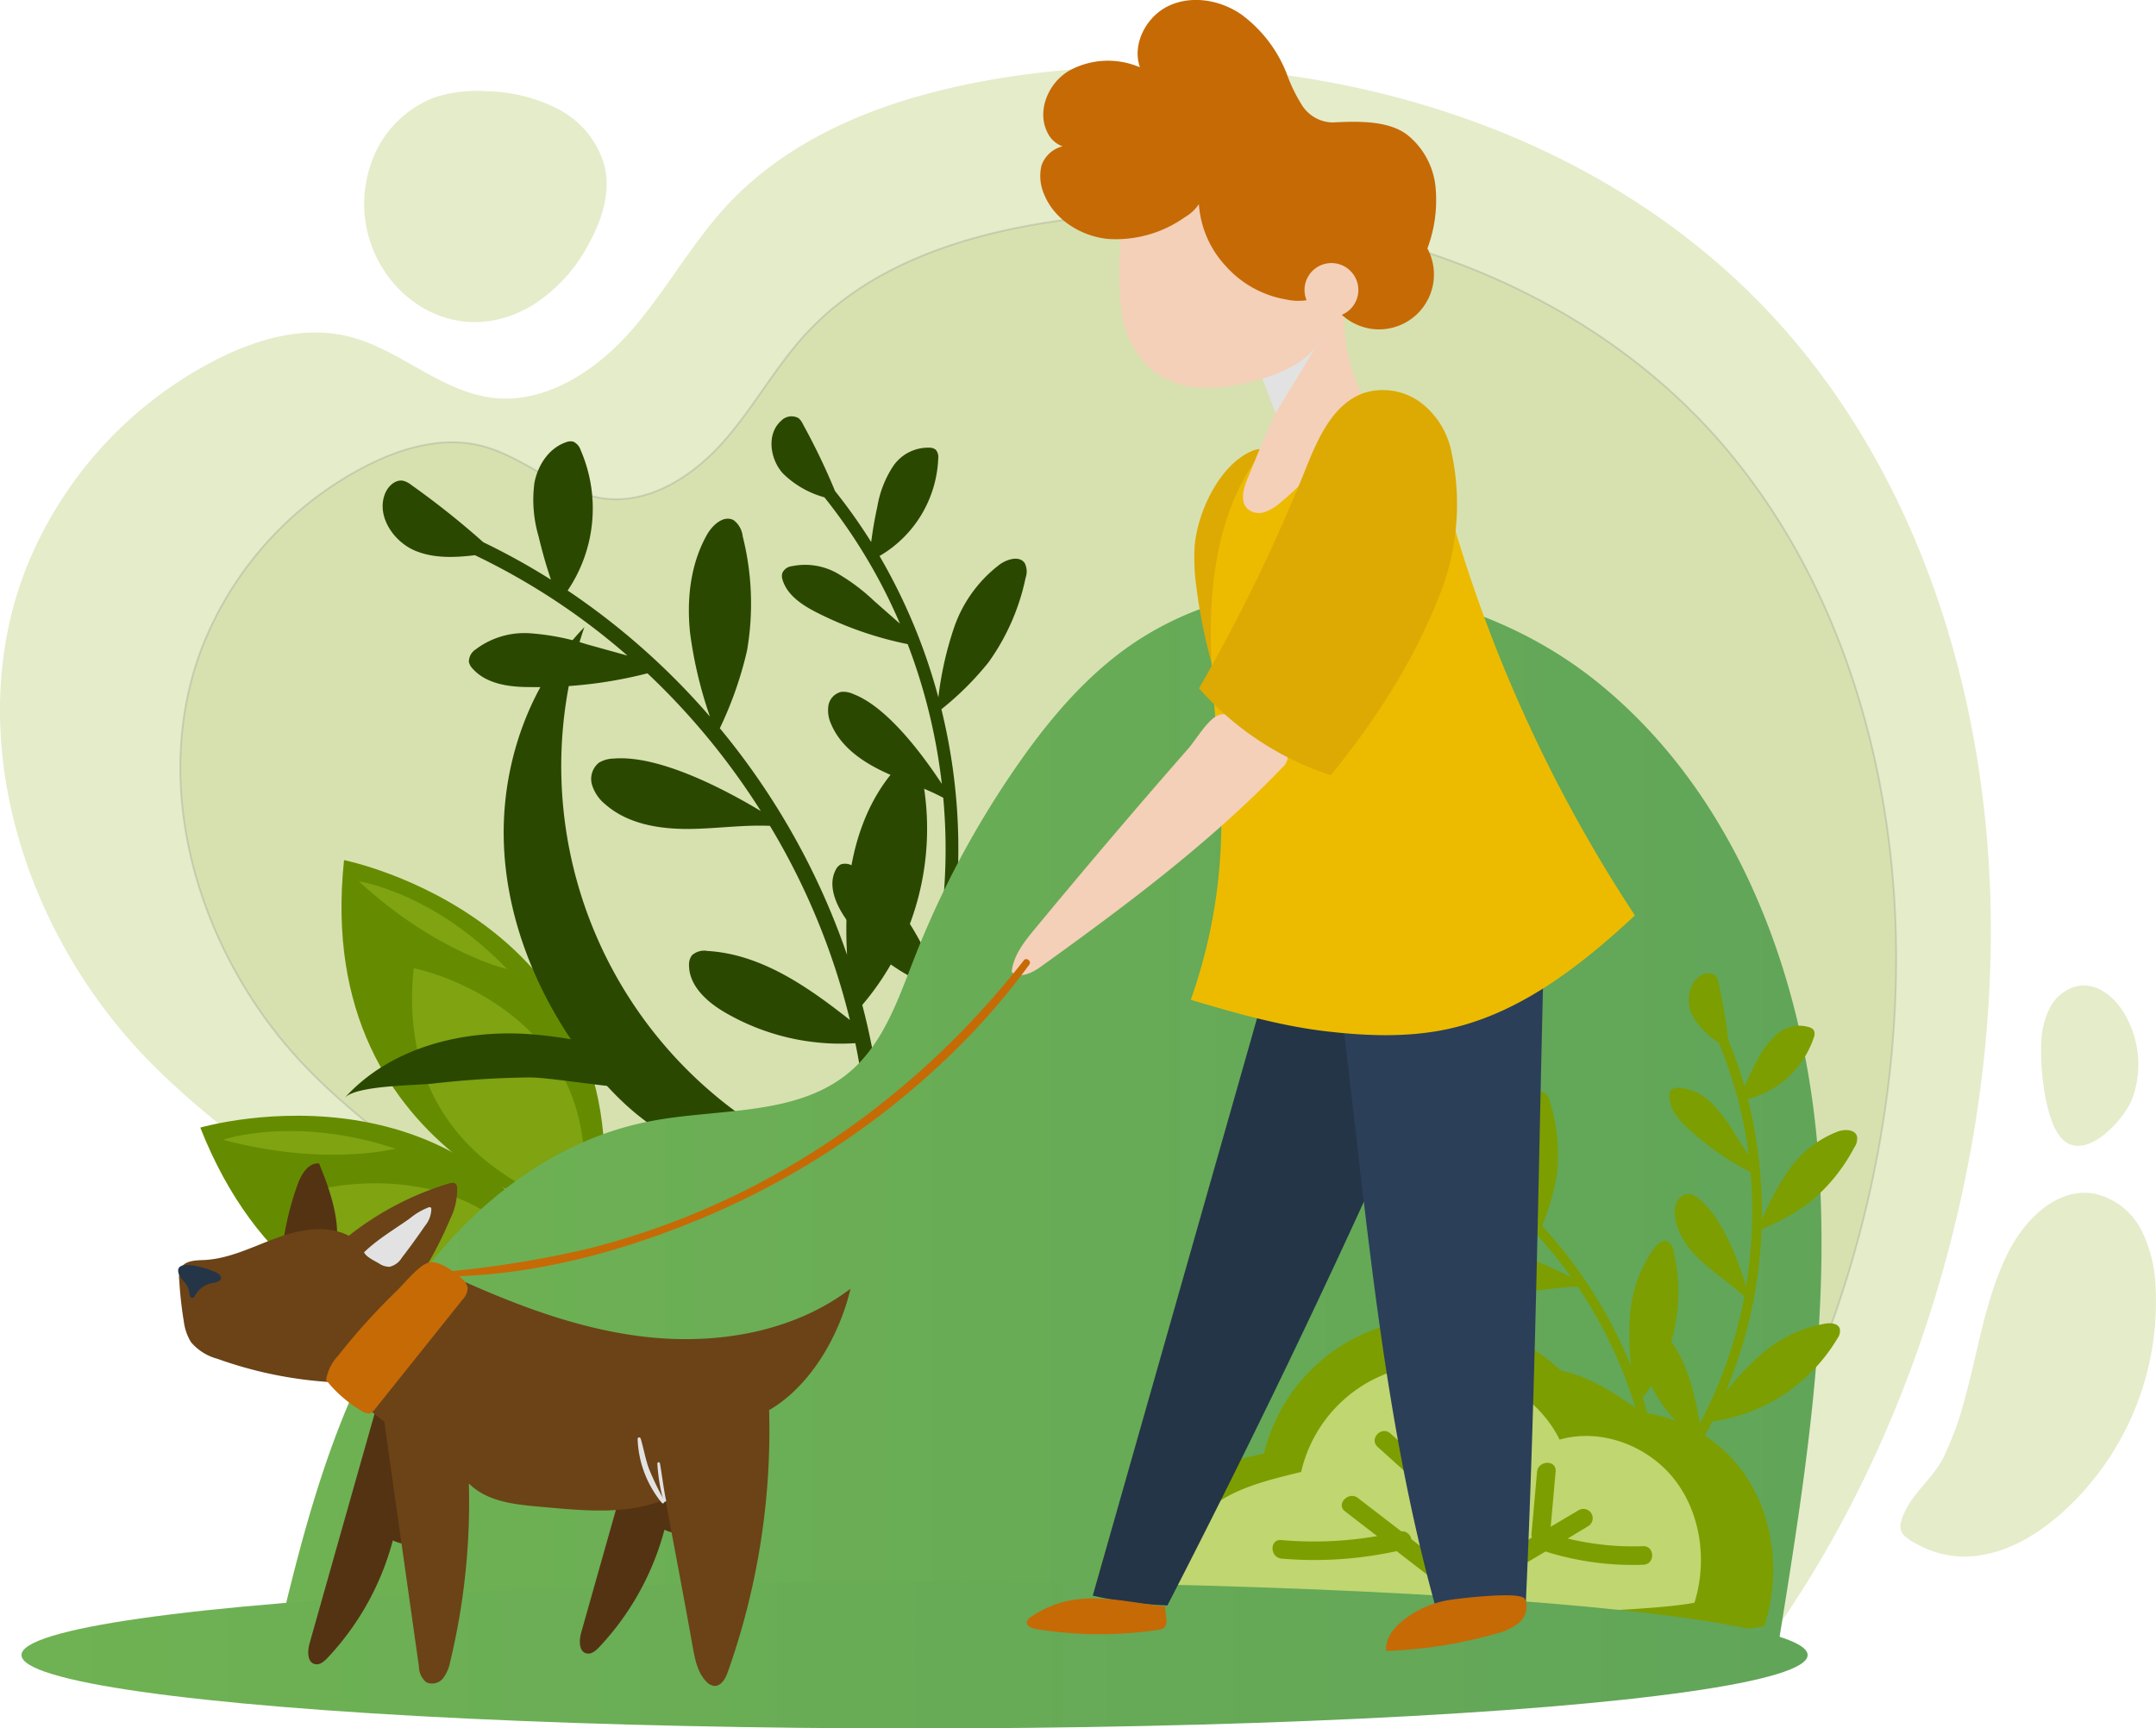 <svg xmlns="http://www.w3.org/2000/svg" xmlns:xlink="http://www.w3.org/1999/xlink" width="348.55" height="279.46" viewBox="0 0 348.55 279.46"><defs><style>      .cls-1 {        isolation: isolate;      }      .cls-2 {        opacity: 0.7;      }      .cls-3, .cls-4 {        fill: #7fa000;      }      .cls-3 {        opacity: 0.3;      }      .cls-18, .cls-21, .cls-3 {        mix-blend-mode: multiply;      }      .cls-4 {        stroke: #242626;        stroke-miterlimit: 10;        stroke-width: 0.3px;        opacity: 0.2;      }      .cls-5 {        fill: #658c00;      }      .cls-6 {        fill: #7fa311;      }      .cls-7 {        fill: #2b4800;      }      .cls-8 {        fill: url(#linear-gradient);      }      .cls-9 {        fill: #7d9e00;      }      .cls-10 {        fill: #c0d670;      }      .cls-11 {        fill: url(#linear-gradient-2);      }      .cls-12 {        fill: #dda903;      }      .cls-13 {        fill: #243547;      }      .cls-14 {        fill: #c66a06;      }      .cls-15 {        fill: #2b3f59;      }      .cls-16 {        fill: #ecbb00;      }      .cls-17 {        fill: #f4d0b8;      }      .cls-18, .cls-22 {        fill: #e2e2e2;      }      .cls-19 {        fill: #543313;      }      .cls-20 {        fill: #6b4317;      }    </style><linearGradient id="linear-gradient" x1="45.23" y1="179.99" x2="294.48" y2="179.99" gradientUnits="userSpaceOnUse"><stop offset="0" stop-color="#6fb253"></stop><stop offset="1" stop-color="#61a559"></stop></linearGradient><linearGradient id="linear-gradient-2" x1="3.47" y1="267.6" x2="292.23" y2="267.6" xlink:href="#linear-gradient"></linearGradient></defs><g class="cls-1"><g id="OBJECTS"><g><g class="cls-2"><path class="cls-3" d="M80.06,268.93c8.71-10.91,8.71-27,3.06-39.72s-16.05-22.8-27-31.5-22.66-16.49-32.38-26.52C3.84,150.64-6.17,119,4.07,92.27A64.93,64.93,0,0,1,34,58.66c6.82-3.64,14.74-6.1,22.25-4.28,8.27,2,14.91,8.91,23.36,9.94s16.53-4.22,22.2-10.6,9.76-14,15.54-20.32c12.17-13.23,30.52-18.95,48.34-21.34C209.54,6.2,257.16,19,287,51.6c22.25,24.3,33.1,57.55,34.65,90.47,2.06,43.89-12.1,92.36-38.81,127.26Z"></path><path class="cls-4" d="M98.15,257c7.51-9.4,7.51-23.22,2.64-34.22S87,203.08,77.55,195.58,58,181.37,49.65,172.73c-17.18-17.71-25.81-45-17-68a56,56,0,0,1,25.81-29c5.87-3.13,12.7-5.25,19.17-3.69,7.13,1.73,12.85,7.68,20.13,8.57S112,77,116.9,71.49s8.41-12.1,13.39-17.51c10.5-11.4,26.31-16.33,41.66-18.39,37.78-5.05,78.82,6,104.56,34.07,19.18,21,28.53,49.6,29.86,78,1.78,37.83-10.42,79.6-33.44,109.67Z"></path><path class="cls-3" d="M86.14,49.32a26,26,0,0,0,9-9.82c2.13-3.81,3.58-8.26,2.63-12.51a14.72,14.72,0,0,0-7.32-9.23,26.06,26.06,0,0,0-11.65-3,22.8,22.8,0,0,0-8.3.91A17.39,17.39,0,0,0,59.87,26.8C54.68,42.69,70.76,58.61,86.14,49.32Z"></path><path class="cls-3" d="M317.69,226c2.12-7.73,3.26-15.8,6.72-23,2.69-5.61,8-11.08,14.17-10a11.28,11.28,0,0,1,7.61,5.92,22.44,22.44,0,0,1,2.31,9.62,45.88,45.88,0,0,1-15.17,36.08c-3.86,3.42-8.47,6.23-13.58,6.91a15.78,15.78,0,0,1-8.78-1.32c-4.14-2-4.44-2.86-2.86-6.1,1.39-2.86,4.44-5.27,6-8.29A51.46,51.46,0,0,0,317.69,226Z"></path><path class="cls-3" d="M330,168.72a13.35,13.35,0,0,1,1.42-5.81,6.71,6.71,0,0,1,4.65-3.51c3.48-.52,6.54,2.5,8,5.68a16,16,0,0,1,.54,12.82c-1.29,3-6.45,8.9-10.25,7S329.79,172.27,330,168.72Z"></path></g><g><g><path class="cls-5" d="M96.53,215.76s-45.87,12.91-64.15-33.44C32.38,182.32,80.08,168.35,96.53,215.76Z"></path><path class="cls-6" d="M92.53,214.52S62.44,223,50.46,192.58C50.46,192.58,81.74,183.42,92.53,214.52Z"></path><path class="cls-6" d="M36.05,184.29s11.44-4,27.89,1.43C63.94,185.72,52.67,188.71,36.05,184.29Z"></path></g><g><path class="cls-5" d="M97,198.41s-46.64-9.8-41.38-59.34C55.61,139.07,104.36,148.77,97,198.41Z"></path><path class="cls-6" d="M94,195.45S63.43,189,66.88,156.53C66.88,156.53,98.85,162.9,94,195.45Z"></path><path class="cls-6" d="M58,142.5S70,144.22,82,156.7C82,156.7,70.64,154.12,58,142.5Z"></path></g></g><g><path class="cls-7" d="M173.16,131.89a2.5,2.5,0,0,0-.1-2.08c-.63-.9-2-.63-3-.19-4.81,2.12-8.63,6.06-11.46,10.47a57.75,57.75,0,0,0-4.34,8.42,94.42,94.42,0,0,0-2.07-33.83,48.71,48.71,0,0,0,7.61-7.58,36,36,0,0,0,6-13.65,3.08,3.08,0,0,0-.13-2.39c-.83-1.24-2.77-.68-4,.17a21.63,21.63,0,0,0-7.58,10.69,55.34,55.34,0,0,0-2.39,10.84,93.2,93.2,0,0,0-9.51-22.86,19.14,19.14,0,0,0,9.49-15.76,1.82,1.82,0,0,0-.4-1.42,1.53,1.53,0,0,0-.9-.33,6.84,6.84,0,0,0-6,3,17,17,0,0,0-2.54,6.5c-.42,1.9-.75,3.82-1,5.75A88.75,88.75,0,0,0,135,79.4a107.92,107.92,0,0,0-5.18-10.79,3,3,0,0,0-.72-1,2.33,2.33,0,0,0-2.82.43c-2.37,2.09-1.83,6.15.27,8.49a15.34,15.34,0,0,0,6.73,3.88,88.27,88.27,0,0,1,12.21,20.43l-4.16-3.66a31.77,31.77,0,0,0-6-4.5A10.56,10.56,0,0,0,128,91.55a1.91,1.91,0,0,0-1.52,1.09,1.8,1.8,0,0,0,0,1c.72,2.58,3.22,4.21,5.61,5.42a57.75,57.75,0,0,0,14.65,5.09,93,93,0,0,1,5.52,22.59c-3-4.55-8.72-12.37-14.28-14.51a3.88,3.88,0,0,0-2-.36,2.75,2.75,0,0,0-2.05,2.18,5.29,5.29,0,0,0,.47,3.1c1.59,3.73,5.22,6.17,8.91,7.84,3,1.39,6.25,2.43,9.18,4a91,91,0,0,1-1.63,27.34c-3.1-6.36-6.71-12.77-12.81-16.2a2.44,2.44,0,0,0-2.08-.39,2,2,0,0,0-.91,1c-1.2,2.41,0,5.32,1.5,7.56a29.84,29.84,0,0,0,13.6,11,85.28,85.28,0,0,1-3.79,11.52c-.5,1.2,1.33,2.09,1.82.89a88.73,88.73,0,0,0,5-16.51A35.44,35.44,0,0,0,173.16,131.89Z"></path><path class="cls-7" d="M149.08,125.63a3.12,3.12,0,0,0-1.23-2.27c-1.19-.65-2.59.39-3.48,1.43-4.22,5-6.36,11.41-7.13,17.87a70.67,70.67,0,0,0-.3,11.73,117,117,0,0,0-20.57-36.64,60.24,60.24,0,0,0,4.4-12.56,44.63,44.63,0,0,0-.7-18.47,3.79,3.79,0,0,0-1.43-2.59c-1.6-.93-3.46.74-4.36,2.35-2.7,4.8-3.3,10.55-2.7,16a68.21,68.21,0,0,0,3.19,13.38,115.5,115.5,0,0,0-23-20.38,23.71,23.71,0,0,0,2.1-22.71,2.27,2.27,0,0,0-1.21-1.37,2,2,0,0,0-1.19.12c-2.75.95-4.55,3.73-5.08,6.59a21,21,0,0,0,.68,8.62c.56,2.35,1.21,4.67,2,7a110.77,110.77,0,0,0-10.94-6.06,134,134,0,0,0-11.61-9.24,3.67,3.67,0,0,0-1.31-.69c-1.26-.26-2.43.82-2.93,2-1.51,3.6,1.28,7.84,4.9,9.33,3,1.23,6.33,1.09,9.6.7A109,109,0,0,1,101.43,106l-6.62-1.84a39.29,39.29,0,0,0-9.15-1.77A13.1,13.1,0,0,0,76.9,105a2.39,2.39,0,0,0-1.1,2,2.21,2.21,0,0,0,.59,1.09c2.19,2.49,5.87,3,9.19,3a71.38,71.38,0,0,0,19.09-2.22A115.15,115.15,0,0,1,123,131.14c-5.77-3.47-16.41-9.1-23.77-8.49a4.82,4.82,0,0,0-2.42.68,3.38,3.38,0,0,0-1.11,3.54,6.56,6.56,0,0,0,2.19,3.21c3.78,3.3,9.16,4.06,14.18,3.94,4.14-.09,8.29-.67,12.4-.49a112.52,112.52,0,0,1,12.93,31.39c-6.88-5.43-14.37-10.64-23-11.16a3,3,0,0,0-2.52.68,2.49,2.49,0,0,0-.49,1.6c0,3.34,2.87,5.94,5.76,7.63a37.12,37.12,0,0,0,21.13,5,106.26,106.26,0,0,1,2,14.9c.09,1.61,2.61,1.62,2.51,0a108.9,108.9,0,0,0-3.39-21.08A44,44,0,0,0,149.08,125.63Z"></path></g><g><path class="cls-7" d="M130.58,186.67a69.41,69.41,0,0,1-36.11-85.26c-9,9.27-13.54,22.39-13,35.28S87.38,162,95.3,172.21C104.49,184,116,190,130.58,186.67Z"></path><path class="cls-7" d="M86.24,167.26c-11.09-.94-23.08,2-30.53,10.27,1.86-2.06,11.43-2,14.21-2.32a151.18,151.18,0,0,1,15.48-1c5.56-.07,23.75,4.05,27.17.38A74,74,0,0,0,86.24,167.26Z"></path></g><path class="cls-8" d="M287.63,265.09c4.39-27.27,8.8-54.92,5.94-82.4s-13.91-55.21-35.46-72.5-54.71-21.34-76.83-4.79c-6.67,5-12.07,11.5-16.82,18.34a151.37,151.37,0,0,0-16.58,31c-2.6,6.62-4.95,13.74-10.32,18.41-8.51,7.39-21.2,6-32.28,8.11-17.69,3.31-32.41,16.28-41.78,31.64S49.39,246,45.23,263.47C126,258.66,206.92,259.7,287.63,265.09Z"></path><path class="cls-9" d="M270.51,202.15a2,2,0,0,0-.87-1.4c-.78-.38-1.64.34-2.17,1a21.46,21.46,0,0,0-4,11.65,44.89,44.89,0,0,0,.21,7.51,75,75,0,0,0-14.38-22.7,38.66,38.66,0,0,0,2.38-8.18,28.26,28.26,0,0,0-1.08-11.76,2.4,2.4,0,0,0-1-1.61c-1.05-.54-2.18.59-2.71,1.65a17.17,17.17,0,0,0-1.17,10.32,43.43,43.43,0,0,0,2.49,8.44,74.37,74.37,0,0,0-15.35-12.24,15.18,15.18,0,0,0,.56-14.57c-.19-.36-.43-.74-.82-.83a1.19,1.19,0,0,0-.76.11,5.4,5.4,0,0,0-3,4.38,13.59,13.59,0,0,0,.72,5.49c.44,1.47.94,2.93,1.5,4.37a73.39,73.39,0,0,0-7.19-3.5,88.75,88.75,0,0,0-7.73-5.5,2.23,2.23,0,0,0-.86-.39,1.83,1.83,0,0,0-1.8,1.37c-.85,2.36,1.08,5,3.44,5.8a12.3,12.3,0,0,0,6.15.12,69.76,69.76,0,0,1,16.3,9.51l-4.29-.95a24.75,24.75,0,0,0-5.91-.81,8.36,8.36,0,0,0-5.51,2,1.53,1.53,0,0,0-.63,1.34,1.35,1.35,0,0,0,.42.68c1.48,1.52,3.84,1.69,6,1.62A45.89,45.89,0,0,0,241.58,193a74,74,0,0,1,12.47,13.57c-3.81-2-10.79-5.25-15.47-4.61a3,3,0,0,0-1.52.52,2.14,2.14,0,0,0-.59,2.29,4.15,4.15,0,0,0,1.51,2c2.53,2,6,2.28,9.19,2,2.63-.2,5.27-.71,7.9-.73a72.23,72.23,0,0,1,9.33,19.6c-4.59-3.23-9.55-6.3-15.1-6.34a1.91,1.91,0,0,0-1.59.52,1.56,1.56,0,0,0-.25,1c.08,2.13,2,3.69,3.93,4.68A23.79,23.79,0,0,0,265.06,230a66.7,66.7,0,0,1,1.77,9.45c.12,1,1.73.94,1.61-.09A70.25,70.25,0,0,0,265.56,226,28.16,28.16,0,0,0,270.51,202.15Z"></path><path class="cls-9" d="M297.05,216.41a2,2,0,0,0,.37-1.61c-.29-.82-1.4-.92-2.26-.8a21.4,21.4,0,0,0-11,5.48A46.67,46.67,0,0,0,279,225a74.8,74.8,0,0,0,5.79-26.24,38.37,38.37,0,0,0,7.46-4.11,28.47,28.47,0,0,0,7.52-9.11,2.42,2.42,0,0,0,.43-1.85c-.37-1.12-2-1.12-3.08-.74a17.1,17.1,0,0,0-8.11,6.5,43.09,43.09,0,0,0-4.18,7.74,74.56,74.56,0,0,0-2.27-19.5,15.18,15.18,0,0,0,10.67-9.94,1.45,1.45,0,0,0,0-1.17,1.28,1.28,0,0,0-.62-.45,5.39,5.39,0,0,0-5.23,1,13.45,13.45,0,0,0-3.35,4.4q-1.1,2-2,4.16a70.27,70.27,0,0,0-2.63-7.55,89.49,89.49,0,0,0-1.6-9.35,2.35,2.35,0,0,0-.34-.89,1.85,1.85,0,0,0-2.25-.29c-2.25,1.08-2.73,4.29-1.64,6.54a12.31,12.31,0,0,0,4.28,4.42,69.72,69.72,0,0,1,4.86,18.23q-1.2-1.84-2.38-3.69a25.43,25.43,0,0,0-3.61-4.75,8.35,8.35,0,0,0-5.29-2.48,1.55,1.55,0,0,0-1.4.5,1.41,1.41,0,0,0-.18.78c0,2.12,1.54,3.91,3.09,5.35A46.12,46.12,0,0,0,283,189.52a73.33,73.33,0,0,1-.72,18.42c-1.27-4.12-3.95-11.33-7.72-14.18a3,3,0,0,0-1.44-.7,2.15,2.15,0,0,0-2,1.21,4.14,4.14,0,0,0-.32,2.46c.4,3.19,2.64,5.84,5.08,7.92,2,1.72,4.24,3.21,6.13,5a72.15,72.15,0,0,1-7.2,20.49c-1-5.53-2.33-11.2-6.24-15.15a1.94,1.94,0,0,0-1.49-.75,1.62,1.62,0,0,0-.92.56c-1.44,1.58-1.16,4.06-.5,6.09a23.72,23.72,0,0,0,8,11.38,68.74,68.74,0,0,1-5.4,8c-.64.8.55,1.88,1.2,1.07a70.32,70.32,0,0,0,7.36-11.5A28.13,28.13,0,0,0,297.05,216.41Z"></path><g><path class="cls-9" d="M285.23,262.93c2.75-8.47,1.58-18.31-3.8-25.41s-15.08-10.9-23.67-8.55c-4.93-10.4-17.88-16.85-29.32-15.57A28.62,28.62,0,0,0,204.34,235c-6.74,1.58-14.49,3.23-19.6,7.88a27.62,27.62,0,0,0-6.27,9l-.05.1a8.33,8.33,0,0,0,6.5,11.68C197.71,265.4,271.9,265.61,285.23,262.93Z"></path><path class="cls-10" d="M273.94,259.13c2.07-6.66,1.07-14.36-3.2-19.87s-11.91-8.41-18.61-6.49c-3.95-8.11-14.15-13-23.1-11.94A22.39,22.39,0,0,0,210.35,238c-5.27,1.3-11.32,2.66-15.29,6.35a21.74,21.74,0,0,0-4.83,7.08l0,.07a6.53,6.53,0,0,0,5.19,9.1C205.41,261.81,263.51,261.34,273.94,259.13Z"></path><path class="cls-9" d="M265.62,250a44.41,44.41,0,0,1-12.18-1.24l3.32-2a1.5,1.5,0,0,0-1.56-2.57l-4.51,2.67q.41-4.47.8-8.93c.18-1.92-2.82-1.85-3,.05l-.9,10a1.49,1.49,0,0,0,.07.62q-5.68,3.36-11.36,6.73-.51-6.33-1-12.64a1.91,1.91,0,0,0,.3-.22l7.48-7c1.42-1.32-.75-3.4-2.16-2.08L235,239q-.53-6.66-1.06-13.33c-.15-1.92-3.15-1.87-3,.06q.49,6.24,1,12.49-3.57-3.23-7.15-6.44c-1.43-1.3-3.51.86-2.08,2.16l8.78,7.92a1.45,1.45,0,0,0,.77.37c.27,3.48.55,7,.82,10.43l-4.92-3.8a1.53,1.53,0,0,0-1.63-1.26l-7-5.39c-1.51-1.17-3.61,1-2.08,2.16q2.6,2,5.18,4a60.35,60.35,0,0,1-15.49.64c-1.93-.17-1.86,2.83.05,3a62.42,62.42,0,0,0,18.6-1.21l7.32,5.66a1.17,1.17,0,0,0,.28.17c.12,1.45.23,2.89.35,4.34.15,1.92,3.15,1.87,3-.06l-.18-2.32a1.49,1.49,0,0,0,.58-.2l12.72-7.53A46.88,46.88,0,0,0,265.68,253C267.6,252.93,267.55,249.93,265.62,250Z"></path></g><ellipse class="cls-11" cx="147.85" cy="267.6" rx="144.38" ry="11.87"></ellipse><g><path class="cls-12" d="M193.13,88.36a33.25,33.25,0,0,0,.29,6.61,86.43,86.43,0,0,0,3.44,15.57c1.26.76,3-.15,3.66-1.45a11,11,0,0,0,.79-4.29c.44-5.65,3-10.88,4.55-16.33.91-3.2,2.77-18.31-3.56-15.51C197,75.32,193.55,83,193.13,88.36Z"></path><g><path class="cls-13" d="M240.1,149.37c-15.56,37.48-32.79,74.13-51.37,110.21A65.38,65.38,0,0,1,176.66,258l29.79-104.71C217.44,152.25,229.17,151,240.1,149.37Z"></path><path class="cls-14" d="M166.63,261.46a1.24,1.24,0,0,0-.62.73c-.15.69.75,1.08,1.44,1.2a63.76,63.76,0,0,0,19.79.14,2.12,2.12,0,0,0,.86-.27c1-.7.1-2.3.35-3.5C180.53,258.86,173.79,256.6,166.63,261.46Z"></path></g><g><path class="cls-15" d="M249.74,148.23c-1,36.92-1.38,74.06-3.07,111-4.8.49-9.86.18-14.69.22-6.84-24.75-9.81-50.38-12.75-75.89l-3.39-29.34a20.33,20.33,0,0,1,7-3.2A104.55,104.55,0,0,1,249.74,148.23Z"></path><path class="cls-14" d="M226.51,262.26c-1.39,1.19-2.61,2.86-2.41,4.68a74.33,74.33,0,0,0,17.72-2.79,9.15,9.15,0,0,0,3.77-1.79,3.36,3.36,0,0,0,.95-3.81c-.69-1.33-10.48-.1-11.92.1A16.12,16.12,0,0,0,226.51,262.26Z"></path></g><path class="cls-16" d="M204.35,72.57c-6.68,8.22-8.65,19.34-8.61,29.93s1.85,21.12,1.7,31.71a86.18,86.18,0,0,1-4.93,27.45c7,2.08,14.31,4.17,21.56,5.05,6.73.81,13.62,1.09,20.24-.38,11.57-2.58,21.3-10.24,30-18.31a236.1,236.1,0,0,1-31-69.22c-1.44-5.39-3.18-11.48-8.13-14-3.47-1.79-7.77-1.3-11.25.46A30.25,30.25,0,0,0,204.35,72.57Z"></path><g><path class="cls-17" d="M181.38,32.94c-.11,2.7-.21,5.39-.32,8.09a43.77,43.77,0,0,0,.38,10,14.83,14.83,0,0,0,4.68,8.7,14.15,14.15,0,0,0,8.73,3,30.12,30.12,0,0,0,9.24-1.53,15,15,0,0,1,2.14,5.58c-1.64,3.36-3.15,7.24-4.58,10.69-.66,1.6-1.21,3.68.07,4.85a2.88,2.88,0,0,0,2.77.46A7.45,7.45,0,0,0,207,81.26,48.86,48.86,0,0,0,220.27,64a27.92,27.92,0,0,1-2.93-11.13c-.53-8.41-2.73-17.31-9-23-3.29-3-7.62-4.57-12-5.39-3.15-.58-6.51-.77-9.46.46A9.73,9.73,0,0,0,181.38,32.94Z"></path><path class="cls-14" d="M215.4,19.8a6,6,0,0,1-4.87-2.72A26,26,0,0,1,208,11.87a21.72,21.72,0,0,0-7.33-9.54C197.28,0,192.76-.79,189.06.89s-6.11,6.19-4.77,10a13,13,0,0,0-11.37.5c-3.39,1.92-5.34,6.45-3.63,9.94a4.32,4.32,0,0,0,2.49,2.33,4.84,4.84,0,0,0-3.41,3.11,7.38,7.38,0,0,0,.42,4.63c1.64,4.08,5.9,6.77,10.28,7.23a19.25,19.25,0,0,0,12.46-3.5A6.77,6.77,0,0,0,193.82,33a16.31,16.31,0,0,0,4.4,10.08,16.84,16.84,0,0,0,9.8,5.36,8.68,8.68,0,0,0,6.51-1.14,9,9,0,0,0,7.17,5.87,8.88,8.88,0,0,0,9.06-13,22.21,22.21,0,0,0,1.34-9.67,12.36,12.36,0,0,0-4.62-8.72C224.36,19.41,219.26,19.61,215.4,19.8Z"></path><path class="cls-17" d="M210.9,47.05a4.35,4.35,0,1,0,4.17-4.51A4.35,4.35,0,0,0,210.9,47.05Z"></path><path class="cls-18" d="M204.09,61.21s6.91-1.79,9.12-5.89l-7,11.47Z"></path></g><g><path class="cls-17" d="M167.33,150.16c-1.73,2.08-3.53,4.35-3.77,7,1.29,1.15,3.3.15,4.71-.86,13.7-9.87,27.32-20,39-32.16a2.48,2.48,0,0,0,.91-1.73,2.33,2.33,0,0,0-.9-1.43c-2.12-2-7.48-6.64-10.46-5.27-1.68.77-3.54,4-4.77,5.39q-2.55,2.91-5.1,5.85Q177,138.46,167.33,150.16Z"></path><path class="cls-12" d="M234.66,73.13a13.32,13.32,0,0,0-4.92-8,10.27,10.27,0,0,0-9.08-1.64c-5.13,1.69-7.59,7.36-9.6,12.38a275.66,275.66,0,0,1-17.23,35.42,48.48,48.48,0,0,0,21.31,14.06c7.06-8.7,13.16-18,17.31-28.45A39.78,39.78,0,0,0,234.66,73.13Z"></path></g><g><path class="cls-19" d="M51.58,188.12c-1.72-.16-2.86,1.72-3.45,3.35a47.34,47.34,0,0,0-2.52,10.7c.22-1.92,7.71-1.24,8.8-1.16C54.94,196.94,53.14,191.85,51.58,188.12Z"></path><path class="cls-19" d="M63.51,249.07a44.21,44.21,0,0,1-10.57,19c-.54.57-1.25,1.18-2,1-1.29-.26-1.25-2.1-.89-3.37q5.25-18.58,10.52-37.17c.76,0,1.68,1.27,2,1.94a30,30,0,0,1,3,19.18A6.06,6.06,0,0,1,63.51,249.07Z"></path><path class="cls-19" d="M107.42,247.34a44.27,44.27,0,0,1-10.57,19c-.54.57-1.25,1.18-2,1-1.29-.26-1.25-2.11-.89-3.37q5.25-18.59,10.52-37.17c.76,0,1.68,1.27,2,1.94a30,30,0,0,1,3,19.18A6.29,6.29,0,0,1,107.42,247.34Z"></path><path class="cls-20" d="M67.79,206.62a63.26,63.26,0,0,0,5-9.55A10.59,10.59,0,0,0,73.9,192a1,1,0,0,0-.19-.55c-.26-.3-.74-.21-1.12-.1a48.86,48.86,0,0,0-16.2,8.46c-3.6-1.87-8-1-11.8.4s-7.54,3.33-11.59,3.52c-1.38.06-3.05.07-3.74,1.27a3.59,3.59,0,0,0-.28,2,62.3,62.3,0,0,0,.74,6.68A8.36,8.36,0,0,0,30.87,217a8.39,8.39,0,0,0,4.27,2.7,66.19,66.19,0,0,0,18.3,3.77C59.52,219.15,63.78,212.93,67.79,206.62Z"></path><path class="cls-20" d="M62.13,229.87q2.79,19.8,5.6,39.61A3.33,3.33,0,0,0,68.91,272a2.26,2.26,0,0,0,2.72-.65,6.43,6.43,0,0,0,1.17-2.76,110.24,110.24,0,0,0,3-28.73c3.27,3.27,8.34,3.47,12.94,3.89,6.34.57,13,1.11,18.84-1.35,1.47,8.1,3,15.9,4.43,24,.36,1.94.76,4,2.12,5.43a2.13,2.13,0,0,0,1.38.77c1.11,0,1.77-1.19,2.14-2.23A116.84,116.84,0,0,0,124.34,228c6.73-3.92,11.37-12.06,13.16-19.63-9.56,7.26-22.35,9.21-34.25,7.65s-23.12-6.34-34-11.46c-4.75,5.41-9.94,10.74-14.69,16.15-.56.63-1.15,1.45-.86,2.25a2.47,2.47,0,0,0,.83,1C56.59,225.57,60.1,228.25,62.13,229.87Z"></path><path class="cls-14" d="M54.64,219.23a7.34,7.34,0,0,0-1.92,3.91,21,21,0,0,0,5.93,5.1,1.68,1.68,0,0,0,1.07.3,1.72,1.72,0,0,0,.9-.7l14.15-17.7a2.83,2.83,0,0,0,.84-1.9,2.47,2.47,0,0,0-.84-1.41c-1.06-1-3.64-3-5.28-2.73s-4.08,3.39-5.31,4.57A104.88,104.88,0,0,0,54.64,219.23Z"></path><path class="cls-13" d="M35.21,205.9a1,1,0,0,1,.53.68c0,.59-.77.77-1.35.86a4,4,0,0,0-2.84,2c-.1.18-.21.39-.41.42-.36.06-.49-.45-.53-.82a3.15,3.15,0,0,0-.58-1.49,6.51,6.51,0,0,1-1.11-1.52C27.85,203.07,34.34,205.32,35.21,205.9Z"></path><path class="cls-18" d="M66.26,197a10.94,10.94,0,0,1,3-1.77.4.4,0,0,1,.37,0,.37.37,0,0,1,.1.25,4.33,4.33,0,0,1-1,2.69c-1.21,1.76-2.46,3.5-3.77,5.19a3.17,3.17,0,0,1-2,1.47,3.09,3.09,0,0,1-1.71-.56c-.8-.47-2-1-2.4-1.78C61,200.38,63.84,198.73,66.26,197Z"></path><g class="cls-21"><path class="cls-22" d="M107.42,242.66a45.05,45.05,0,0,1-2.49-5.14c-.6-1.61-.86-3.29-1.36-4.93a.25.25,0,0,0-.49.07A17.2,17.2,0,0,0,107,243c.18.22.49-.06.38-.29Z"></path></g><g class="cls-21"><path class="cls-22" d="M107.68,242.58c-.43-2-.63-4-1-6a.21.21,0,0,0-.41.05,29,29,0,0,0,1,6.07.22.22,0,0,0,.42-.11Z"></path></g><path class="cls-14" d="M70.74,206.39c14.41.13,29.2-3.79,42.43-9.29a129.82,129.82,0,0,0,36.66-23,114.28,114.28,0,0,0,16.59-18.16c.37-.52-.49-1.19-.88-.69-17.87,22.83-42.12,39.49-70.38,46.63a170.69,170.69,0,0,1-24.42,3.86.33.33,0,0,0,0,.66Z"></path></g></g></g></g></g></svg>